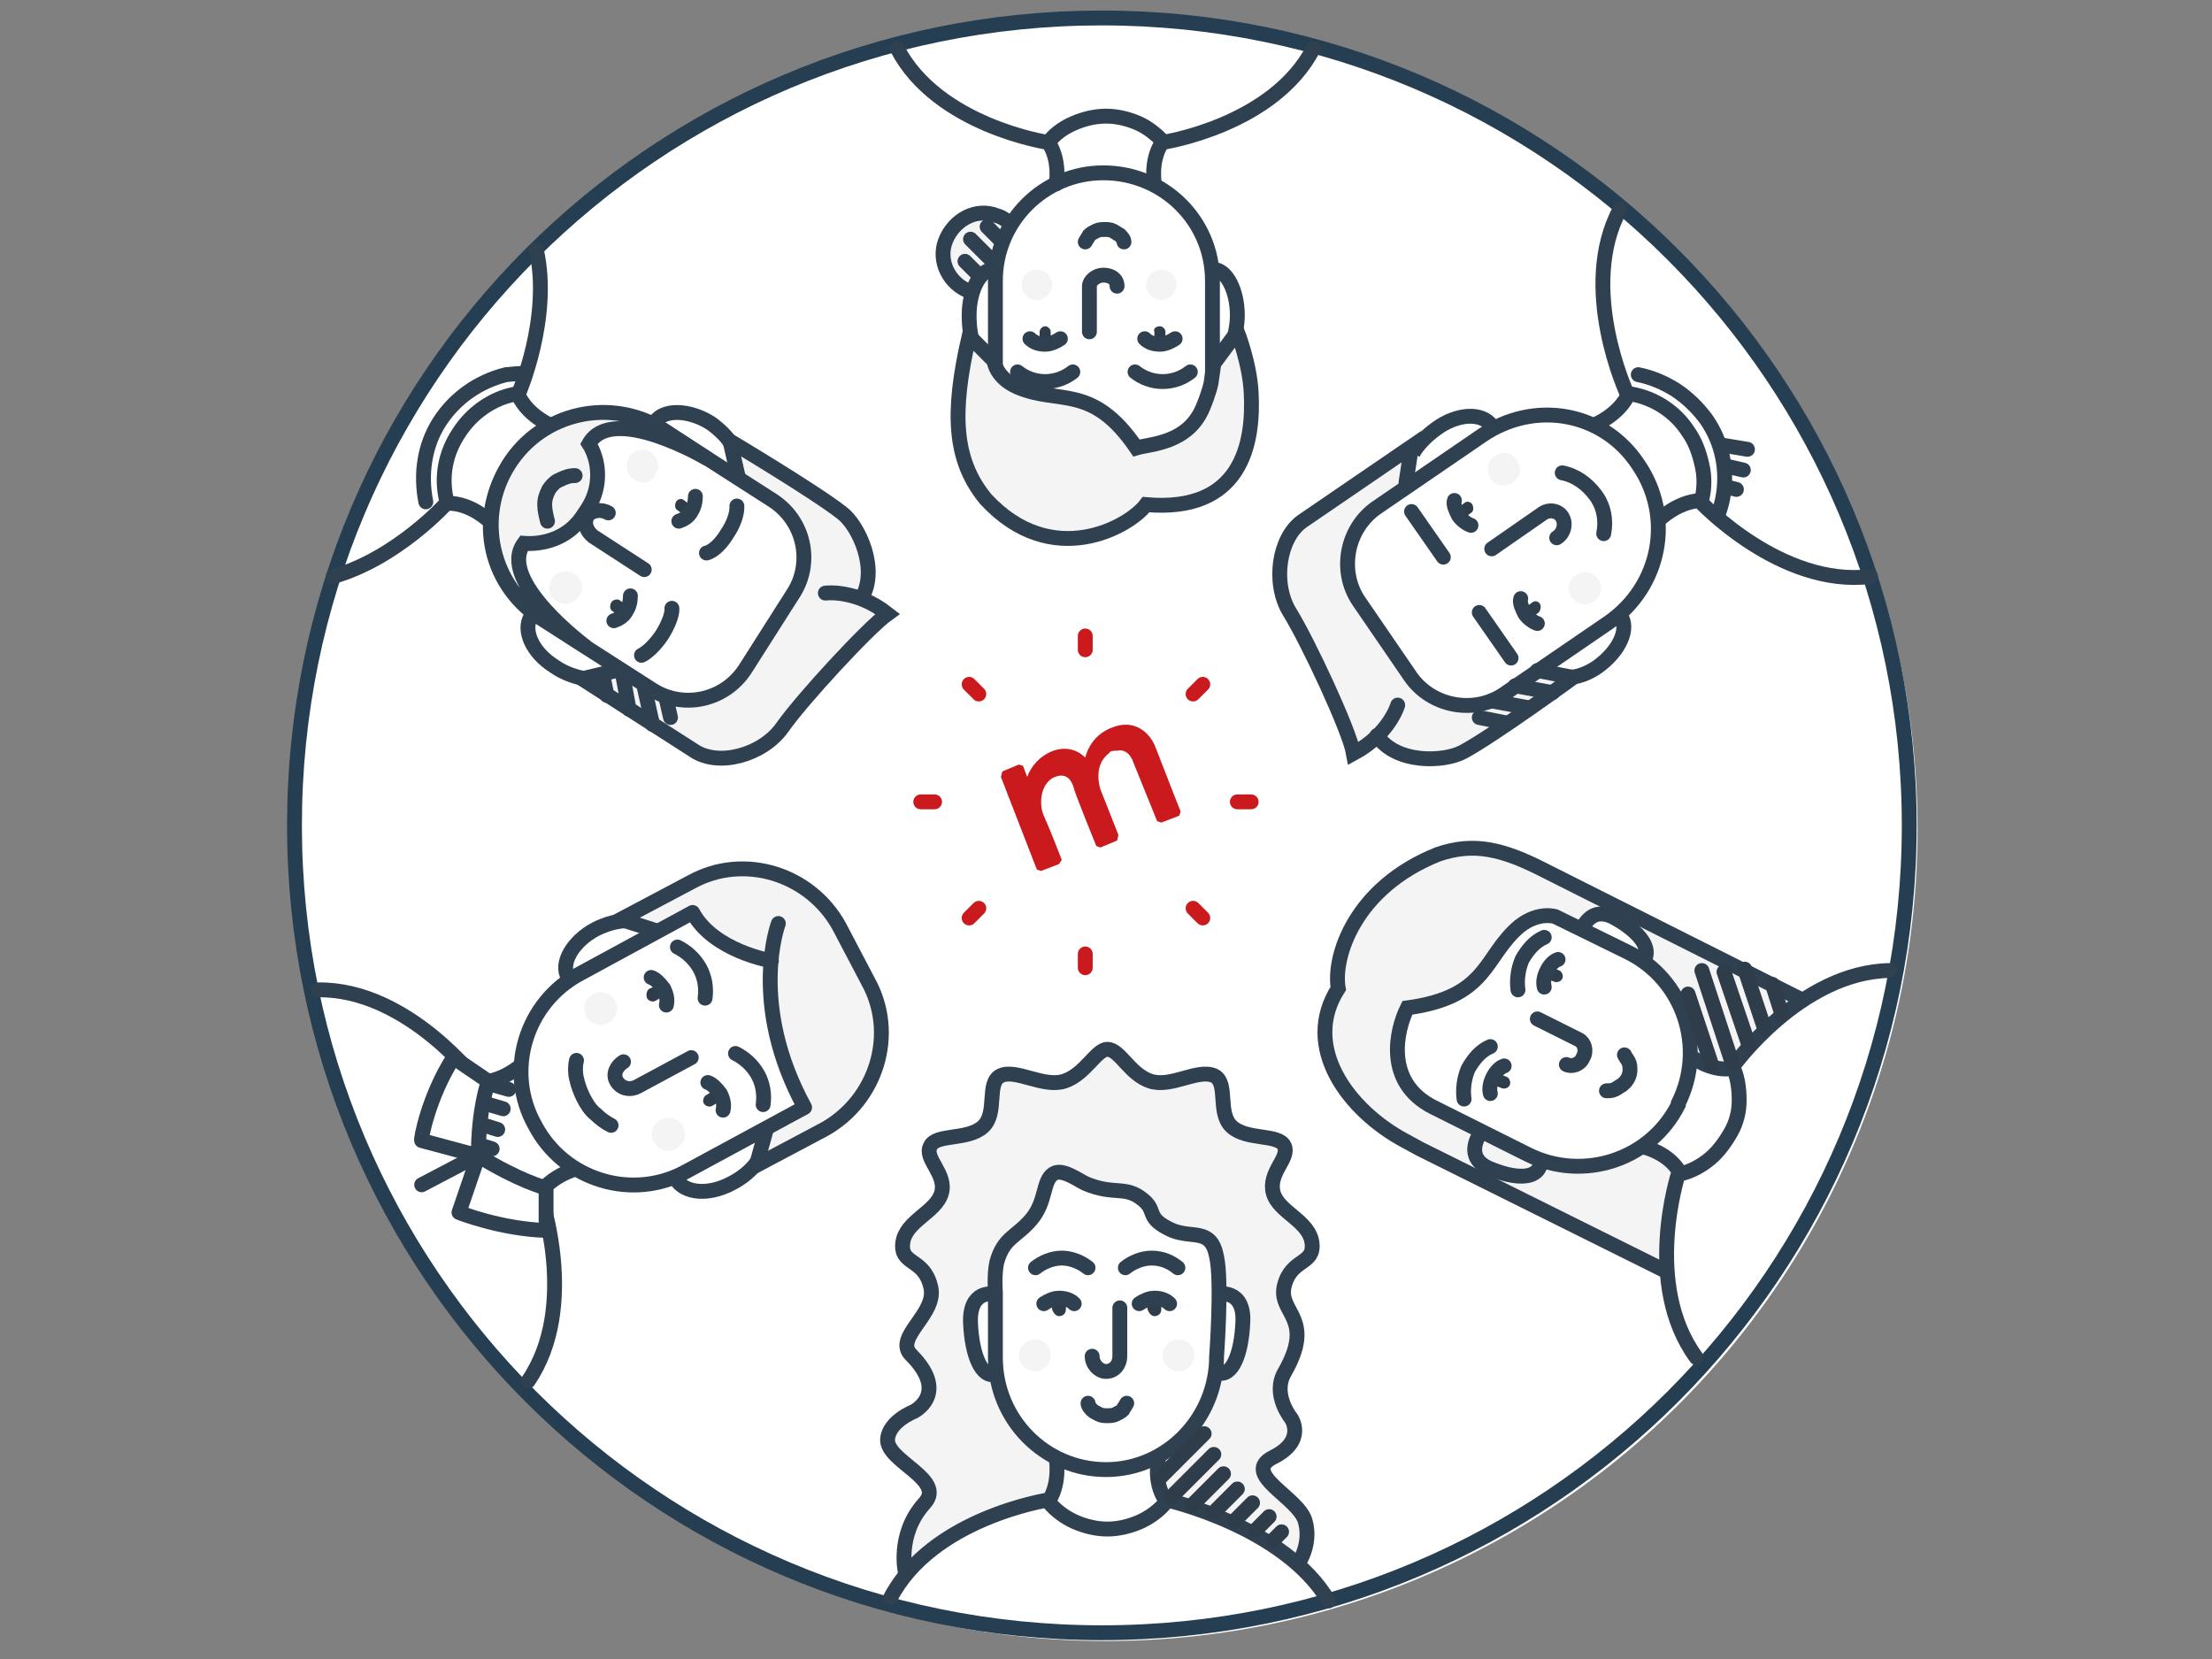 <svg xmlns="http://www.w3.org/2000/svg" xmlns:xlink="http://www.w3.org/1999/xlink" id="Layer_1" x="0px" y="0px" viewBox="0 0 160 120" style="enable-background:new 0 0 160 120;" xml:space="preserve"><rect x="0" y="0" width="160" height="120" fill="#808080" stroke="none"/><style type="text/css">	.st0{fill:#FFFFFF;}	.st1{fill:none;stroke:#253E51;stroke-width:1.075;stroke-linecap:round;stroke-linejoin:round;}	.st2{fill:#F4F4F4;}	.st3{fill:none;stroke:#2F4050;stroke-width:1.075;}	.st4{fill:none;stroke:#2F4050;stroke-width:1.075;stroke-linecap:round;}	.st5{fill:#2E3D49;}	.st6{fill:none;stroke:#2E3D49;stroke-width:1.075;stroke-linecap:round;}	.st7{fill:none;stroke:#2F4050;stroke-width:1.075;stroke-linecap:round;stroke-linejoin:round;}	.st8{fill:none;stroke:#CA1A1D;stroke-width:1.075;stroke-linecap:round;stroke-linejoin:round;}	.st9{fill:#CA1A1D;}</style><circle class="st0" cx="80" cy="60" r="58.7"></circle><path class="st1" d="M138.1,59.7c0,32.3-26.1,58.4-58.4,58.4S21.3,92,21.3,59.7S47.4,1.3,79.7,1.3S138.1,27.5,138.1,59.7z"></path><path class="st2" d="M56.4,52.5c1.4-2,6.2-7.2,7.6-8.2c-0.6-0.5-1.3-0.9-2-1.2h0.2c1.3-2.1-0.2-5.3-1.4-6.2 c-1.9-1.5-8.1-5.2-8.1-5.2l0.6,2.6l2.4,1.7c2.3,1.5,2.9,4.5,1.5,6.7l-3.5,5.5c-1.5,2.3-4.5,2.9-6.7,1.5l0,0l-2.2-1.3L42,49.2 l7.9,5.1C51.8,55.4,54.9,54.5,56.4,52.5"></path><path class="st3" d="M36.8,33.7L36.8,33.7c2.5-3.8,7.5-4.9,11.3-2.5l7.8,5c2.3,1.5,2.9,4.5,1.5,6.7l0,0l-3.5,5.5 c-1.5,2.3-4.5,2.9-6.7,1.5l-7.8-5C35.4,42.5,34.3,37.5,36.8,33.7z"></path><path class="st4" d="M53.3,36.6c0,0,0.1,0.8-0.7,2c-0.8,1.3-1.5,1.4-1.5,1.4 M35.4,37.7c0,0-1.3-1.3-3-1.3 M32.3,36.2 c-0.4-1.7-0.1-3.4,0.9-4.9c0.9-1.4,2.4-2.5,4.1-2.8"></path><path class="st4" d="M30.8,36.3c-0.4-2-0.1-4.1,1-5.8c1.1-1.7,2.8-2.9,4.8-3.4C37.6,27,38,27,38,27 M24.1,41.7 c4.6-1.3,8.2-5.3,8.2-5.3"></path><path class="st4" d="M37.5,28.5c0,0,2.4-5.5,1.3-10.4 M39.9,30.8c0,0-1.7-0.7-2.4-2.2"></path><path class="st3" d="M53.4,34.5l-0.6-2.6c0,0,6.2,3.7,8.1,5.2c1.2,0.9,2.7,4.1,1.4,6.2"></path><path class="st4" d="M59.7,42.9c0,0,2.2-0.3,4.5,1.5c-1.4,1-6.2,6.2-7.6,8.2c-1.4,2-4.6,2.9-6.4,1.7l-8.1-5.2l2.5-0.6"></path><path class="st3" d="M53,32.3c-0.3-0.6-0.9-1.2-1.6-1.7c-1.6-1-3.4-1-4-0.1 M38.4,44.6c-0.6,1,0.1,2.6,1.7,3.6 c0.7,0.5,1.6,0.8,2.3,0.9"></path><path class="st5" d="M44.2,43.6c-0.1,0.2-0.1,0.5,0.1,0.6l0.4,0.3c0.2,0.1,0.5,0.1,0.6-0.2c0.1-0.2,0.1-0.5-0.1-0.6l-0.4-0.3 C44.6,43.3,44.3,43.4,44.2,43.6L44.2,43.6"></path><path class="st4" d="M45.6,43.1c0,0.4-0.1,0.8-0.3,1.1c-0.2,0.4-0.6,0.6-0.9,0.7"></path><path class="st5" d="M48.9,36.3c-0.1,0.2-0.1,0.5,0.1,0.6l0.4,0.3c0.2,0.1,0.5,0.1,0.6-0.1c0.1-0.2,0.1-0.5-0.1-0.6l-0.4-0.3 C49.3,36,49,36.1,48.9,36.3L48.9,36.3"></path><path class="st4" d="M50.3,35.9c0,0.4-0.1,0.8-0.3,1.1c-0.2,0.4-0.6,0.6-0.9,0.7"></path><path class="st2" d="M48,31.1c-3.8-2.4-8.8-1.3-11.2,2.5l0,0c-2.4,3.8-1.3,8.8,2.5,11.2l3.1,2c0,0-6.5-4.8-4.5-7.5 c1.3,0.1,3.1-0.3,4.2-1.9l0.4-0.6c1.1-1.7,0.8-3.6,0.1-4.7c1.7-3,8.6,1.1,8.6,1.1L48,31.1z"></path><path class="st3" d="M48,31.1c-3.8-2.4-8.8-1.3-11.2,2.5l0,0c-2.4,3.8-1.3,8.8,2.5,11.2l3.1,2c0,0-6.5-4.8-4.5-7.5 c1.3,0.1,3.1-0.3,4.2-1.9l0.4-0.6c1.1-1.7,0.8-3.6,0.1-4.7c1.7-3,8.6,1.1,8.6,1.1L48,31.1z"></path><path class="st2" d="M45.9,34.7c-0.6-0.3-0.7-1.1-0.4-1.6c0.3-0.6,1.1-0.7,1.6-0.4l0,0c0.5,0.4,0.7,1.1,0.3,1.6 C47.2,34.9,46.5,35.1,45.9,34.7 M40.3,43.5c-0.6-0.3-0.7-1.1-0.4-1.6c0.3-0.6,1.1-0.7,1.6-0.4c0,0,0,0,0.1,0 c0.5,0.4,0.7,1.1,0.3,1.6C41.5,43.7,40.8,43.8,40.3,43.5"></path><path class="st4" d="M39.6,37.7c-0.1-0.4-0.2-0.8-0.2-1.2s0.1-0.7,0.3-1.1c0.2-0.3,0.5-0.6,0.8-0.7c0.4-0.2,0.7-0.3,1.1-0.3  M44,37.1c-0.5-0.3-1.2-0.2-1.5,0.2c-0.3,0.5-0.1,1.1,0.4,1.5l3.7,2.4 M46.4,47.4c0,0,0.7-0.3,1.5-1.5c0.8-1.3,0.7-1.9,0.7-1.9  M45.5,51.3L45,48.6 M43.9,50.3l-0.3-1.5 M47.2,52.4l-0.6-2.7 M48.5,51.9l-0.3-1.3"></path><path class="st2" d="M93.8,113.3c0,0,1.7-2.5-0.4-4.3c-1.6-1.4-3.1-2.1-1-3.8c0.7-0.5,1.7-1.2,0.3-3.2c-0.2-1.4,0.1-2.6,0.8-4.2 c-0.5-1.6-1.6-2-1.6-2l-2.2,1.4c0,0-0.1,2.4-1.7,2.5c0,0-0.8,4-3.5,5.6c-0.7,0.5-1,1-0.7,2.1c0.3,1.2,0.1,1.4,2.4,1.8 C88,109.8,91.6,110.6,93.8,113.3 M66.8,92c0,0,1.6,1.2-0.5,3.8c-0.7,1.4-1.5,1.4,0.2,3.1c0.6,0.8,1.9,2.2-1.6,4.2 c-0.5,0.3-1.4,1.9,1.2,3.5c0.7,0.6,2,1.1,0.2,3c-0.4,0.9-1.6,3.1-0.5,4.6c0.3-1,3.4-4.2,9.5-5.6c0.8-0.2,1.3-0.6,1.2-1.7 c0-1.1,0.4-1.4-0.9-2.1c-0.9-0.7-1.8-0.7-3.3-4.8c-0.2-0.6-0.7-0.4-1.5-1.5C70,97.4,70.5,94,70.5,94l-2-2.7L66.8,92L66.8,92z"></path><path class="st2" d="M88.2,99.5L88.2,99.5L88.2,99.5c0.9,0.2,1.6-1.5,1.7-3.8c0.1-2.4-1.8-2-1.8-2V90c-0.8-0.6-2.3-0.6-3.6-1.2 c-0.7-0.3-0.1,0-0.8-0.5c-0.7-0.5-0.4-1.5-1.9-2c-1.2-0.4-3.3-0.6-3.9-1.1c-0.9-0.7-1.7-0.4-1.7-0.4l-1.1,2.9c0,0-1.5,1.4-2.2,2.1 c-0.8,0.7-1,1.9-1,1.9l0.2,1.9c0,0-1.9-0.4-1.8,2s0.8,4,1.8,3.7v-2.6c0,1.1,0.1,2,0.2,2.7H72c0,0-3.7,1.4-4.7-0.2 c-1-1.5,0.6-4.3,0-6.4c-0.5-2-2.2-1.5-2-3.1s2.4-2.2,2.8-3.6c0.4-1.5-1.3-2.5-0.8-3.4c0.4-0.9,2.7-0.4,3.8-1.4 c1.1-1,0.2-3.2,1.3-3.7c1.1-0.5,3.1,0.9,4.6,0.4s2.3-2.3,3.1-2.3c0.9,0,1.6,1.8,3.1,2.3s3.4-0.9,4.6-0.4c1.1,0.5,0.2,2.7,1.3,3.7 c1.1,1,3.4,0.5,3.8,1.4s-1.2,1.9-0.8,3.4c0.4,1.5,2.6,2,2.8,3.6c0.2,1.6-1.5,1.1-2,3.1s1.4,2.9,0.7,4.6"></path><path class="st4" d="M65.5,113.8c0,0-0.7-2.8,1.4-5.1c1.5-1.7-2.8-3-2.7-4.6c0.1-1.3,1.9-2,1.9-2s2.6-1.3-0.2-4.1 c-1.3-1.3,2-3,1.4-5c-0.5-2-2.2-1.5-2-3.1s2.4-2.2,2.8-3.6s-1.3-2.5-0.8-3.4c0.4-0.9,2.7-0.4,3.8-1.4c1.1-1,0.2-3.2,1.3-3.7 c1.1-0.5,3.1,0.9,4.6,0.4s2.3-2.3,3.1-2.3c0.9,0,1.6,1.8,3.1,2.3s3.4-0.9,4.6-0.4c1.1,0.5,0.2,2.7,1.3,3.7c1.1,1,3.4,0.5,3.8,1.4 s-1.2,1.9-0.8,3.4c0.4,1.4,2.6,2,2.8,3.6c0.2,1.6-1.5,1.1-2,3.1s2.3,2.3,0,6.3c-0.9,1.6,0.5,3.3,0.5,3.3s1.1,1.6-1.3,2.8 c-2.4,1.2,1.8,2.9,2.3,4.6s-0.5,3.1-0.5,3.1"></path><path class="st2" d="M76,98c0,0.6-0.5,1.2-1.1,1.2s-1.2-0.5-1.2-1.1c0,0,0,0,0-0.1c0-0.6,0.6-1.2,1.2-1.1C75.5,96.9,76,97.4,76,98  M86.4,98c0,0.6-0.5,1.2-1.1,1.2s-1.2-0.5-1.2-1.1c0,0,0,0,0-0.1c0-0.6,0.6-1.2,1.2-1.1C85.9,96.9,86.4,97.4,86.4,98"></path><path class="st4" d="M79,98.1c0,0.6,0.5,1.1,1,1.1c0.6,0,1-0.5,1-1.1v-3.5 M83.8,105.5c0,0-0.4,1.7,0.5,3 M84.3,108.7 c-0.5,0.6-1.2,1.1-1.9,1.4c-0.7,0.3-1.5,0.5-2.3,0.5s-1.6-0.2-2.3-0.5c-0.7-0.3-1.4-0.8-1.9-1.4 M84.4,108.5c0,0,8.5,1.9,11.7,7.3  M64.4,115.6c3-5.8,11.4-7.1,11.4-7.1 M76.4,105.5c0,0,0.3,1.7-0.5,3"></path><path class="st5" d="M83.5,95.2c0.3,0,0.5-0.2,0.5-0.5v-0.5c0-0.3-0.2-0.5-0.5-0.5S83,93.9,83,94.2v0.5C83.1,95,83.3,95.2,83.5,95.2 "></path><path class="st4" d="M82.4,94.3c0.3-0.2,0.7-0.4,1.1-0.4s0.8,0.1,1.1,0.4"></path><path class="st5" d="M76.6,95.2c0.3,0,0.5-0.2,0.5-0.5v-0.5c0-0.3-0.2-0.5-0.5-0.5s-0.5,0.2-0.5,0.5v0.5 C76.2,95,76.4,95.2,76.6,95.2"></path><path class="st4" d="M75.5,94.3c0.3-0.2,0.7-0.4,1.1-0.4s0.8,0.1,1.1,0.4 M74.9,91.7c0.5-0.4,1.2-0.7,1.9-0.7s1.4,0.3,1.9,0.7  M81.4,91.7c0.5-0.4,1.2-0.7,1.9-0.7c0.8,0,1.4,0.3,1.9,0.7 M81.5,101.5c-0.1,0.2-0.2,0.3-0.3,0.5c-0.1,0.1-0.3,0.2-0.5,0.3 c-0.2,0.1-0.4,0.1-0.6,0.1s-0.4,0-0.6-0.1s-0.4-0.2-0.5-0.3c-0.1-0.1-0.3-0.3-0.3-0.5"></path><path class="st3" d="M88.1,93.6c0,0,1.9-0.4,1.8,2s-0.8,4-1.8,3.7 M72,99.4c-1,0.3-1.7-1.4-1.8-3.7c-0.1-2.4,1.6-2.1,1.6-2.1"></path><path class="st3" d="M84.8,89c-2-0.9-1.1-1.4-2.1-2.2c-1.3-1.1-2.1-0.3-4.2-1.2c-0.6-0.3-1.7-1.1-2.3-0.7c-0.8,0.5-0.5,2-1.6,3.3 s-2,1.3-2.5,3.1c-0.2,0.9-0.1,2.2-0.1,2.2v4.7c0,4.5,3.6,8.1,8,8.1s8-3.7,8-8.2c0,0,0.4-5.4,0-7.2C87.6,88.8,86.3,89.6,84.8,89 L84.8,89z"></path><path class="st6" d="M83.8,107l3.3-3.3 M84.7,108.3l3.1-3.1 M86.2,108.9l2.3-2.3 M89.5,107.7l-1.7,1.7 M89.3,110l1.3-1.3  M90.8,110.7l1-1 M92.1,111.4l0.6-0.6"></path><path class="st2" d="M120.4,92l-19.5-9.8c0,0-7.5-4.9-4.1-10.6c-0.1-1.5-0.2-6.5,7.8-10c1.6-0.2,2.1-1.5,13.3,4.4 c9.8,4.8,12.5,6.4,12.5,6.4s-3,1.8-5.2,4.9c-0.9-0.1-1.3,0.2-3.1-0.8c0.2-0.9-0.2-4.6-3.4-6.9c0.2-0.4,0.8-1.3-1.5-2.8 c-1.4-0.8-2.1-1.2-3,0.6c-0.8-0.6-2-1-2-1s-1.6-1.1-4.8,3.6c-1.3,1.3-1.2,1.9-5.8,3.1c-0.5,1.5-1.5,5.2,1.7,6.9c3.2,1.7,7.9,4,7.9,4 s4.3,1.6,7.6-1c0.7,0.2,2.2,0.7,2.5,1.9C121.1,86,120.4,92,120.4,92"></path><path class="st4" d="M113.3,77c0.4,0.2,1,0,1.2-0.5c0.3-0.5,0.1-1.1-0.3-1.3l-3-1.5"></path><path class="st3" d="M112.5,66.3c0,0-1.2-0.4-2.6,0.7c-2.6,2.2-2.2,5.1-8.1,5.9c-0.8,1.6-1.7,5.4,1.9,7.2l6.8,3.4 c4,2,8.9,0.4,10.9-3.6v-0.1c2-4,0.4-8.9-3.6-10.9L112.5,66.3L112.5,66.3z"></path><path class="st4" d="M105.9,79.5c-0.1-0.7,0-1.5,0.3-2.2c0.4-0.7,0.9-1.3,1.6-1.6"></path><path class="st5" d="M109.2,78.5c-0.1,0.2-0.4,0.3-0.6,0.2l-0.5-0.2c-0.2-0.1-0.3-0.4-0.2-0.6c0.1-0.2,0.4-0.3,0.6-0.2l0,0l0.5,0.2 C109.2,78,109.3,78.3,109.2,78.5"></path><path class="st4" d="M107.8,79.1c-0.1-0.4,0-0.8,0.2-1.2c0.2-0.4,0.5-0.7,0.8-0.8"></path><path class="st5" d="M113,70.8c0.1-0.2,0-0.5-0.2-0.6l0,0l-0.5-0.2c-0.2-0.1-0.5,0-0.6,0.2s0,0.5,0.2,0.6l0.5,0.2 C112.6,71.1,112.9,71,113,70.8L113,70.8"></path><path class="st4" d="M111.7,71.4c-0.1-0.4,0-0.8,0.2-1.2c0.2-0.4,0.5-0.7,0.8-0.8 M109.8,71.6c-0.1-0.7,0-1.5,0.3-2.2 c0.4-0.7,0.9-1.3,1.6-1.6 M117.5,76.3c0.1,0.2,0.2,0.3,0.3,0.5c0.1,0.2,0.1,0.4,0.1,0.6c0,0.4-0.2,0.8-0.6,1.1 c-0.2,0.1-0.3,0.2-0.5,0.3c-0.2,0.1-0.4,0.1-0.6,0.1 M122.3,76.4c0,0,1.4,1.1,2.9,0.9 M125.4,77.3c0.3,0.7,0.4,1.5,0.4,2.3 s-0.2,1.6-0.6,2.3c-0.4,0.7-0.9,1.4-1.5,1.9s-1.3,0.9-2.1,1.1 M136.7,70.2c-6.5,0.1-11.4,7-11.4,7 M122.7,98.2 c-3.9-5.3-1.3-13.3-1.3-13.3 M119,83c0,0,1.7,0.4,2.5,1.8"></path><path class="st3" d="M114.4,67.3c0,0,0.6-1.9,2.4-0.9s2.7,2.2,2.1,3.1 M107,82.1c0,0-1.1,1.6,0.7,2.4c1.9,0.8,3.4,0.8,3.7-0.2"></path><path class="st3" d="M120.6,92l-17.9-8.9l-1.1-0.6c-4.1-2.2-7.5-6.8-4.8-11c-0.4-2.3,1.2-7.3,7.2-9.7c2.6-0.9,4.7-0.4,7.8,1.2 l18.5,9.3"></path><path class="st6" d="M122.1,71.9l1.7,5.1 M123.1,70.2l2.2,6.7 M124.7,70.3l1.8,5.3 M126.2,70.1l1.4,4.2 M128.2,71.2l0.7,2.2"></path><path class="st2" d="M59.5,81.9l-4.6,2.5l0.4-2.7l2.8-1.5c-3.1-5.9-2.4-10.4-2.4-10.4l-0.4-0.4C52.1,69.2,50,66,50,66l-2.4,1.3 l-2.5-0.7l4.8-2.6c3.9-2.1,8.8-0.6,11,3.3l2,3.6C64.9,74.9,63.4,79.8,59.5,81.9"></path><path class="st4" d="M38.2,99.9c3.7-5.4,0.9-13.4,0.9-13.4 M23,71.6c6.5-0.1,11.6,6.7,11.6,6.7"></path><path class="st2" d="M44,74c-0.6,0.3-1.3,0.1-1.6-0.5s-0.1-1.3,0.5-1.6c0.6-0.3,1.3-0.1,1.6,0.5C44.8,72.9,44.6,73.7,44,74L44,74  M48.9,83.1c-0.6,0.3-1.3,0.1-1.6-0.5s-0.1-1.3,0.5-1.6c0.6-0.3,1.3-0.1,1.6,0.5S49.5,82.8,48.9,83.1"></path><path class="st4" d="M44.2,81.4c-0.4-0.2-0.8-0.5-1.1-0.8c-0.4-0.3-0.7-0.8-0.9-1.2C42,79,41.8,78.5,41.7,78c-0.1-0.4-0.1-0.9,0-1.3  M45.1,76.8c-0.5,0.3-0.8,0.9-0.5,1.4s0.9,0.7,1.5,0.4l3.9-2.1 M37.5,77.2c0,0-2.4,2-4.6,0.6 M41.5,84.6c0,0-3,0.9-3.1,3.5"></path><path class="st0" d="M39.5,89v-3c0,0,0-0.1-0.1-0.1l0,0c0,0-1.9-0.5-4.8-2.3l-1.4,4.1C33.2,87.7,36.2,88.9,39.5,89"></path><path class="st7" d="M39.5,89v-3c0,0,0-0.1-0.1-0.1l0,0c0,0-1.9-0.5-4.8-2.3l-1.4,4.1C33.2,87.7,36.2,88.9,39.5,89z"></path><path class="st4" d="M47.4,67.3l-2.5-0.8l5.1-2.7c3.8-2.1,8.6-0.6,10.7,3.2l2.1,4c2.1,3.8,0.6,8.6-3.2,10.7l-4.9,2.6l0.7-2.5"></path><path class="st3" d="M41.1,70.7c-0.6-1,0.3-2.6,2-3.5c0.8-0.4,1.6-0.6,2.3-0.6 M48.9,85.3c0.6,1,2.3,1.2,4,0.3 c0.8-0.4,1.5-1,1.9-1.6"></path><path class="st5" d="M50.9,79.8c0.1,0.2,0.4,0.3,0.6,0.2l0,0l0.5-0.3c0.2-0.1,0.3-0.4,0.2-0.6s-0.4-0.3-0.6-0.2l-0.5,0.3 C50.9,79.3,50.8,79.6,50.9,79.8"></path><path class="st4" d="M51.2,78.3c0.3,0.1,0.6,0.4,0.9,0.8c0.2,0.4,0.3,0.8,0.2,1.2"></path><path class="st5" d="M46.8,72.2c0.1,0.2,0.4,0.3,0.6,0.2l0,0l0.5-0.3c0.2-0.1,0.3-0.4,0.2-0.6s-0.4-0.3-0.6-0.2l0,0L47,71.5 C46.8,71.6,46.7,71.9,46.8,72.2"></path><path class="st4" d="M47.1,70.7c0.3,0.1,0.6,0.4,0.9,0.8c0.2,0.4,0.3,0.8,0.2,1.2 M34.5,83.6l-4,2.1"></path><path class="st7" d="M55.8,69.5c0,0-4.2-0.7-5.7-3.5L42,70.4c-4,2.1-5.5,7.1-3.3,11l0,0c2.1,4,7.1,5.5,11,3.3l8.5-4.6 c-4.1-7.5-1.9-13.3-1.9-13.3"></path><path class="st4" d="M49,68.5c0.6,0.3,1.2,0.8,1.6,1.5c0.4,0.7,0.5,1.5,0.4,2.2 M53.2,76.2c0.6,0.3,1.2,0.8,1.6,1.5 c0.4,0.7,0.5,1.5,0.4,2.2"></path><path class="st7" d="M35.4,78.4l1.4,0.4 M34.7,79.7l1.7,0.5 M34.1,81.1l1.9,0.6 M35.6,83.1l-2.2-0.7"></path><path class="st0" d="M32.8,76.5l2.5,1.7v0.1l0,0c0,0-0.7,1.9-0.7,5.3l-4.1-1.1C30.4,82.5,31,79.3,32.8,76.5"></path><path class="st7" d="M32.8,76.5l2.5,1.7v0.1l0,0c0,0-0.7,1.9-0.7,5.3l-4.1-1.1C30.4,82.5,31,79.3,32.8,76.5z"></path><path class="st2" d="M93.5,44.2c1.3,2.1,4.2,8.5,4.6,10.2c0.8-0.4,1.4-0.9,1.8-1.4l-0.1,0.2c1.4,2,4.9,1.9,6.2,1.2 c2.1-1.2,8-5.4,8-5.4l-2.6-0.5L109,50c-2.2,1.5-5.3,0.9-6.8-1.3l-3.7-5.4c-1.5-2.3-1-5.3,1.3-6.8l2.1-1.5l0.4-2.7l-7.8,5.3 C92.7,38.8,92.2,42.1,93.5,44.2"></path><path class="st3" d="M118.5,33.6L118.5,33.6c2.6,3.8,1.6,8.8-2.1,11.4l-7.6,5.2c-2.2,1.5-5.3,0.9-6.8-1.3l0,0l-3.7-5.4 c-1.5-2.2-0.9-5.3,1.3-6.8l0,0l7.6-5.2C111,28.9,116,29.8,118.5,33.6z"></path><path class="st4" d="M109.3,47.6l-2.3-3.3 M104.4,40.3l-2.3-3.3"></path><path class="st2" d="M114,41.6c0.5-0.4,1.3-0.2,1.6,0.3c0.4,0.5,0.2,1.3-0.3,1.6l0,0c-0.5,0.4-1.3,0.2-1.6-0.3 C113.3,42.7,113.4,41.9,114,41.6 M108.1,33c0.5-0.4,1.3-0.3,1.6,0.3c0.4,0.5,0.3,1.3-0.3,1.6l0,0c-0.5,0.4-1.3,0.2-1.6-0.3 C107.5,34,107.6,33.3,108.1,33"></path><path class="st4" d="M113,34.2c1,0.2,1.8,0.8,2.4,1.6s0.8,1.8,0.6,2.8 M112.6,38.9c0.5-0.3,0.7-1,0.4-1.5s-1-0.6-1.5-0.2l-3.6,2.5  M115.4,30.7c0,0,1.7-0.7,2.4-2.2 M118,28.5c1.7,0.3,3.2,1.3,4.1,2.7c0.5,0.7,0.8,1.5,1,2.4c0.2,0.8,0.2,1.7,0,2.5"></path><path class="st4" d="M118.5,27.1c1,0.2,1.9,0.6,2.7,1.1c0.9,0.6,1.6,1.3,2.2,2.1c1.2,1.7,1.6,3.8,1.2,5.8c-0.2,0.9-0.4,1.3-0.4,1.3  M117.2,15.1c-3.1,5.7,0.5,13.4,0.5,13.4"></path><path class="st4" d="M135.3,41.7c-6.5,0.8-12.3-5.4-12.3-5.4 M120,37.6c0,0,1.3-1.3,3-1.4 M111.2,48.5l2.6,0.5c0,0-5.9,4.3-8,5.4 c-1.3,0.7-4.8,0.9-6.2-1.2"></path><path class="st4" d="M101.1,51c0,0-0.6,2.1-3.2,3.5c-0.3-1.7-3.3-8.1-4.6-10.2c-1.3-2.1-0.8-5.4,0.9-6.6l7.9-5.4l-0.4,2.6"></path><path class="st3" d="M117.2,44.5c0.7,1-0.1,2.6-1.6,3.7c-0.7,0.5-1.5,0.8-2.2,0.8 M107.9,30.8c-0.7-1-2.5-0.9-4,0.2 c-0.7,0.5-1.4,1.2-1.7,1.8"></path><path class="st5" d="M106.5,36.5c-0.1-0.2-0.4-0.3-0.6-0.1l-0.4,0.3c-0.2,0.1-0.3,0.4-0.1,0.6c0.1,0.2,0.4,0.3,0.6,0.1l0,0l0.4-0.3 C106.6,37,106.6,36.7,106.5,36.5"></path><path class="st4" d="M106.4,38c-0.3-0.1-0.7-0.4-0.9-0.7c-0.2-0.4-0.4-0.8-0.3-1.1"></path><path class="st5" d="M111.4,43.7c-0.1-0.2-0.4-0.3-0.6-0.1l-0.4,0.3c-0.2,0.1-0.3,0.4-0.1,0.6c0.1,0.2,0.4,0.3,0.6,0.1l0.4-0.3 C111.4,44.2,111.5,43.9,111.4,43.7"></path><path class="st4" d="M111.2,45.1c-0.3-0.1-0.7-0.4-0.9-0.7c-0.2-0.4-0.4-0.8-0.3-1.1 M109,52.3l-2-0.4 M110.6,51.2l-2.7-0.5  M112.3,50.1l-2.7-0.5 M124.8,35.2l0.8,0.2 M124.8,33.7l1.3,0.3 M124.6,32.2l1.8,0.3"></path><path class="st2" d="M68.3,18.4c0-1.6,1.4-2.9,3-2.9c0.6,0,1.3,0.3,1.7,0.6c-0.2,0.7-1,1.5-1,2.5c0.1,1.2-0.7,0.9-1,1.2 c-0.3,0.3-0.5,0.7-0.7,1.4C69.3,20.8,68.3,19.6,68.3,18.4"></path><path class="st3" d="M79.8,12.5L79.8,12.5c4.4,0,7.9,3.5,7.9,7.8v8.9c0,2.6-2.1,4.7-4.7,4.7l0,0h-6.3c-2.6,0-4.7-2.1-4.7-4.7l0,0 v-8.9C72,16,75.5,12.5,79.8,12.5L79.8,12.5z"></path><path class="st4" d="M80.8,20.7c0-0.5-0.4-0.8-1-0.8c-0.5,0-1,0.4-1,0.8V24"></path><path class="st3" d="M87.8,19.5c0.9,0,1.7,1.5,1.7,3.3c0,0.8-0.2,1.6-0.4,2.2 M71.8,19.5c-0.9,0-1.7,1.5-1.7,3.3 c0,0.8,0.1,1.7,0.4,2.3"></path><path class="st2" d="M87.8,26.3l1.7-2.3c0,0,0.9,2.3,1,4.4c0.2,3.7-0.7,8.7-7.6,8.1c-1.2,1.6-6.8,4.8-11.6-0.4 c-2.3-2.8-2.5-6.2-1.2-11.8c0.6,0.6,1.2,1.2,1.8,1.8c0,0,0.1,1.2,1.7,1.9c3,1.3,5.4-0.3,8.6,4.4c1-0.3,3.7-0.3,4.8-2.9 c0.5-1.2,0.6-1.8,0.6-1.8L87.8,26.3L87.8,26.3z"></path><path class="st3" d="M87.8,26.3l1.7-2.3c0,0,0.9,2.3,1,4.4c0.2,3.7-0.7,8.7-7.6,8.1c-1.2,1.6-6.8,4.8-11.6-0.4 c-2.3-2.8-2.5-6.2-1.2-11.8c0.6,0.6,1.2,1.2,1.8,1.8c0,0,0.1,1.2,1.7,1.9c3,1.3,5.4-0.3,8.6,4.4c1-0.3,3.7-0.3,4.8-2.9 c0.5-1.2,0.6-1.8,0.6-1.8L87.8,26.3L87.8,26.3z"></path><path class="st4" d="M86.1,26.9c-0.5,0.4-1.2,0.7-2,0.7s-1.5-0.3-2-0.7"></path><path class="st5" d="M83.9,23.6c0.2,0,0.4,0.2,0.4,0.4l0,0v0.5c0,0.2-0.2,0.4-0.4,0.4c-0.2,0-0.4-0.2-0.4-0.4V24 C83.4,23.8,83.6,23.6,83.9,23.6L83.9,23.6"></path><path class="st4" d="M85,24.5c-0.3,0.2-0.7,0.4-1.1,0.4s-0.8-0.1-1.1-0.4"></path><path class="st5" d="M75.6,23.6c-0.2,0-0.4,0.2-0.4,0.4l0,0v0.5c0,0.2,0.2,0.4,0.4,0.4s0.4-0.2,0.4-0.4V24 C76,23.8,75.8,23.6,75.6,23.6L75.6,23.6"></path><path class="st4" d="M76.7,24.5c-0.3,0.2-0.7,0.4-1.1,0.4s-0.8-0.1-1.1-0.4 M77.6,26.9c-0.5,0.4-1.2,0.7-2,0.7s-1.5-0.3-2-0.7"></path><path class="st3" d="M70.2,21.1c-1.5-0.5-2.4-2.2-1.8-3.7s2.2-2.4,3.7-1.8c0.4,0.1,0.8,0.4,1.1,0.7"></path><path class="st4" d="M78.5,17.5c0.1-0.2,0.2-0.3,0.3-0.5c0.1-0.1,0.3-0.2,0.5-0.3c0.2-0.1,0.4-0.1,0.6-0.1s0.4,0,0.6,0.1 s0.3,0.2,0.5,0.3c0.1,0.1,0.3,0.3,0.3,0.5 M76.4,13.3c0,0,0.3-1.6-0.5-2.9 M75.9,10.2c0.5-0.6,1.1-1,1.8-1.3 c0.7-0.3,1.5-0.5,2.3-0.5s1.6,0.2,2.3,0.5c0.7,0.3,1.3,0.8,1.8,1.3 M64.9,3.5c2.9,5.6,10.9,6.8,10.9,6.8 M95,3.5 c-2.9,5.6-10.9,6.8-10.9,6.8 M83.5,13.3c0,0-0.3-1.6,0.5-2.9 M70.9,20l-1.1-1.1 M70.2,17.3l1.8,1.8 M72.4,17.4l-1-1"></path><path class="st2" d="M82.9,20.6c0-0.6,0.5-1.1,1.1-1.1s1.1,0.5,1.1,1.1l0,0c0,0.6-0.5,1.1-1.1,1.1S82.9,21.2,82.9,20.6 M73.9,20.6 c0-0.6,0.5-1.1,1.1-1.1s1.1,0.5,1.1,1.1l0,0c0,0.6-0.5,1.1-1.1,1.1S73.9,21.2,73.9,20.6"></path><path class="st8" d="M78.5,70v-1 M78.5,46v1 M70.1,49.5l0.7,0.7 M87,66.4l-0.7-0.7 M67.6,58h-1 M90.5,58h-1 M87,49.5l-0.7,0.7  M70.1,66.4l0.7-0.7"></path><path class="st9" d="M75,62.9l0.3,0.1l1.3-0.5l0.2-0.3c0,0-0.8-2.1-1.3-3.2c-0.4-0.9-0.2-2.4,0.8-2.8c1-0.4,1.3,0.5,1.4,0.9 s1.6,4.1,1.6,4.1l0.3,0.1l1.2-0.5l0.1-0.4l-1.3-3.3c0,0-0.6-1.7,0.6-2.6c0.1-0.2,0.3-0.2,0.6-0.2c0.9-0.2,1.2,0.9,1.2,0.9l1.7,4.2 l0.3,0.1l1.3-0.5l0.1-0.3c0,0-0.8-2-1.8-4.6c-0.4-1.1-1.5-2.1-3.1-1.5c-1.7,0.6-2,2.2-2,2.2c-1.4-1.4-3.6-0.3-4.2,1.4L74,55.4 l-0.3-0.1l-1.2,0.5l-0.1,0.4L75,62.9z"></path></svg>